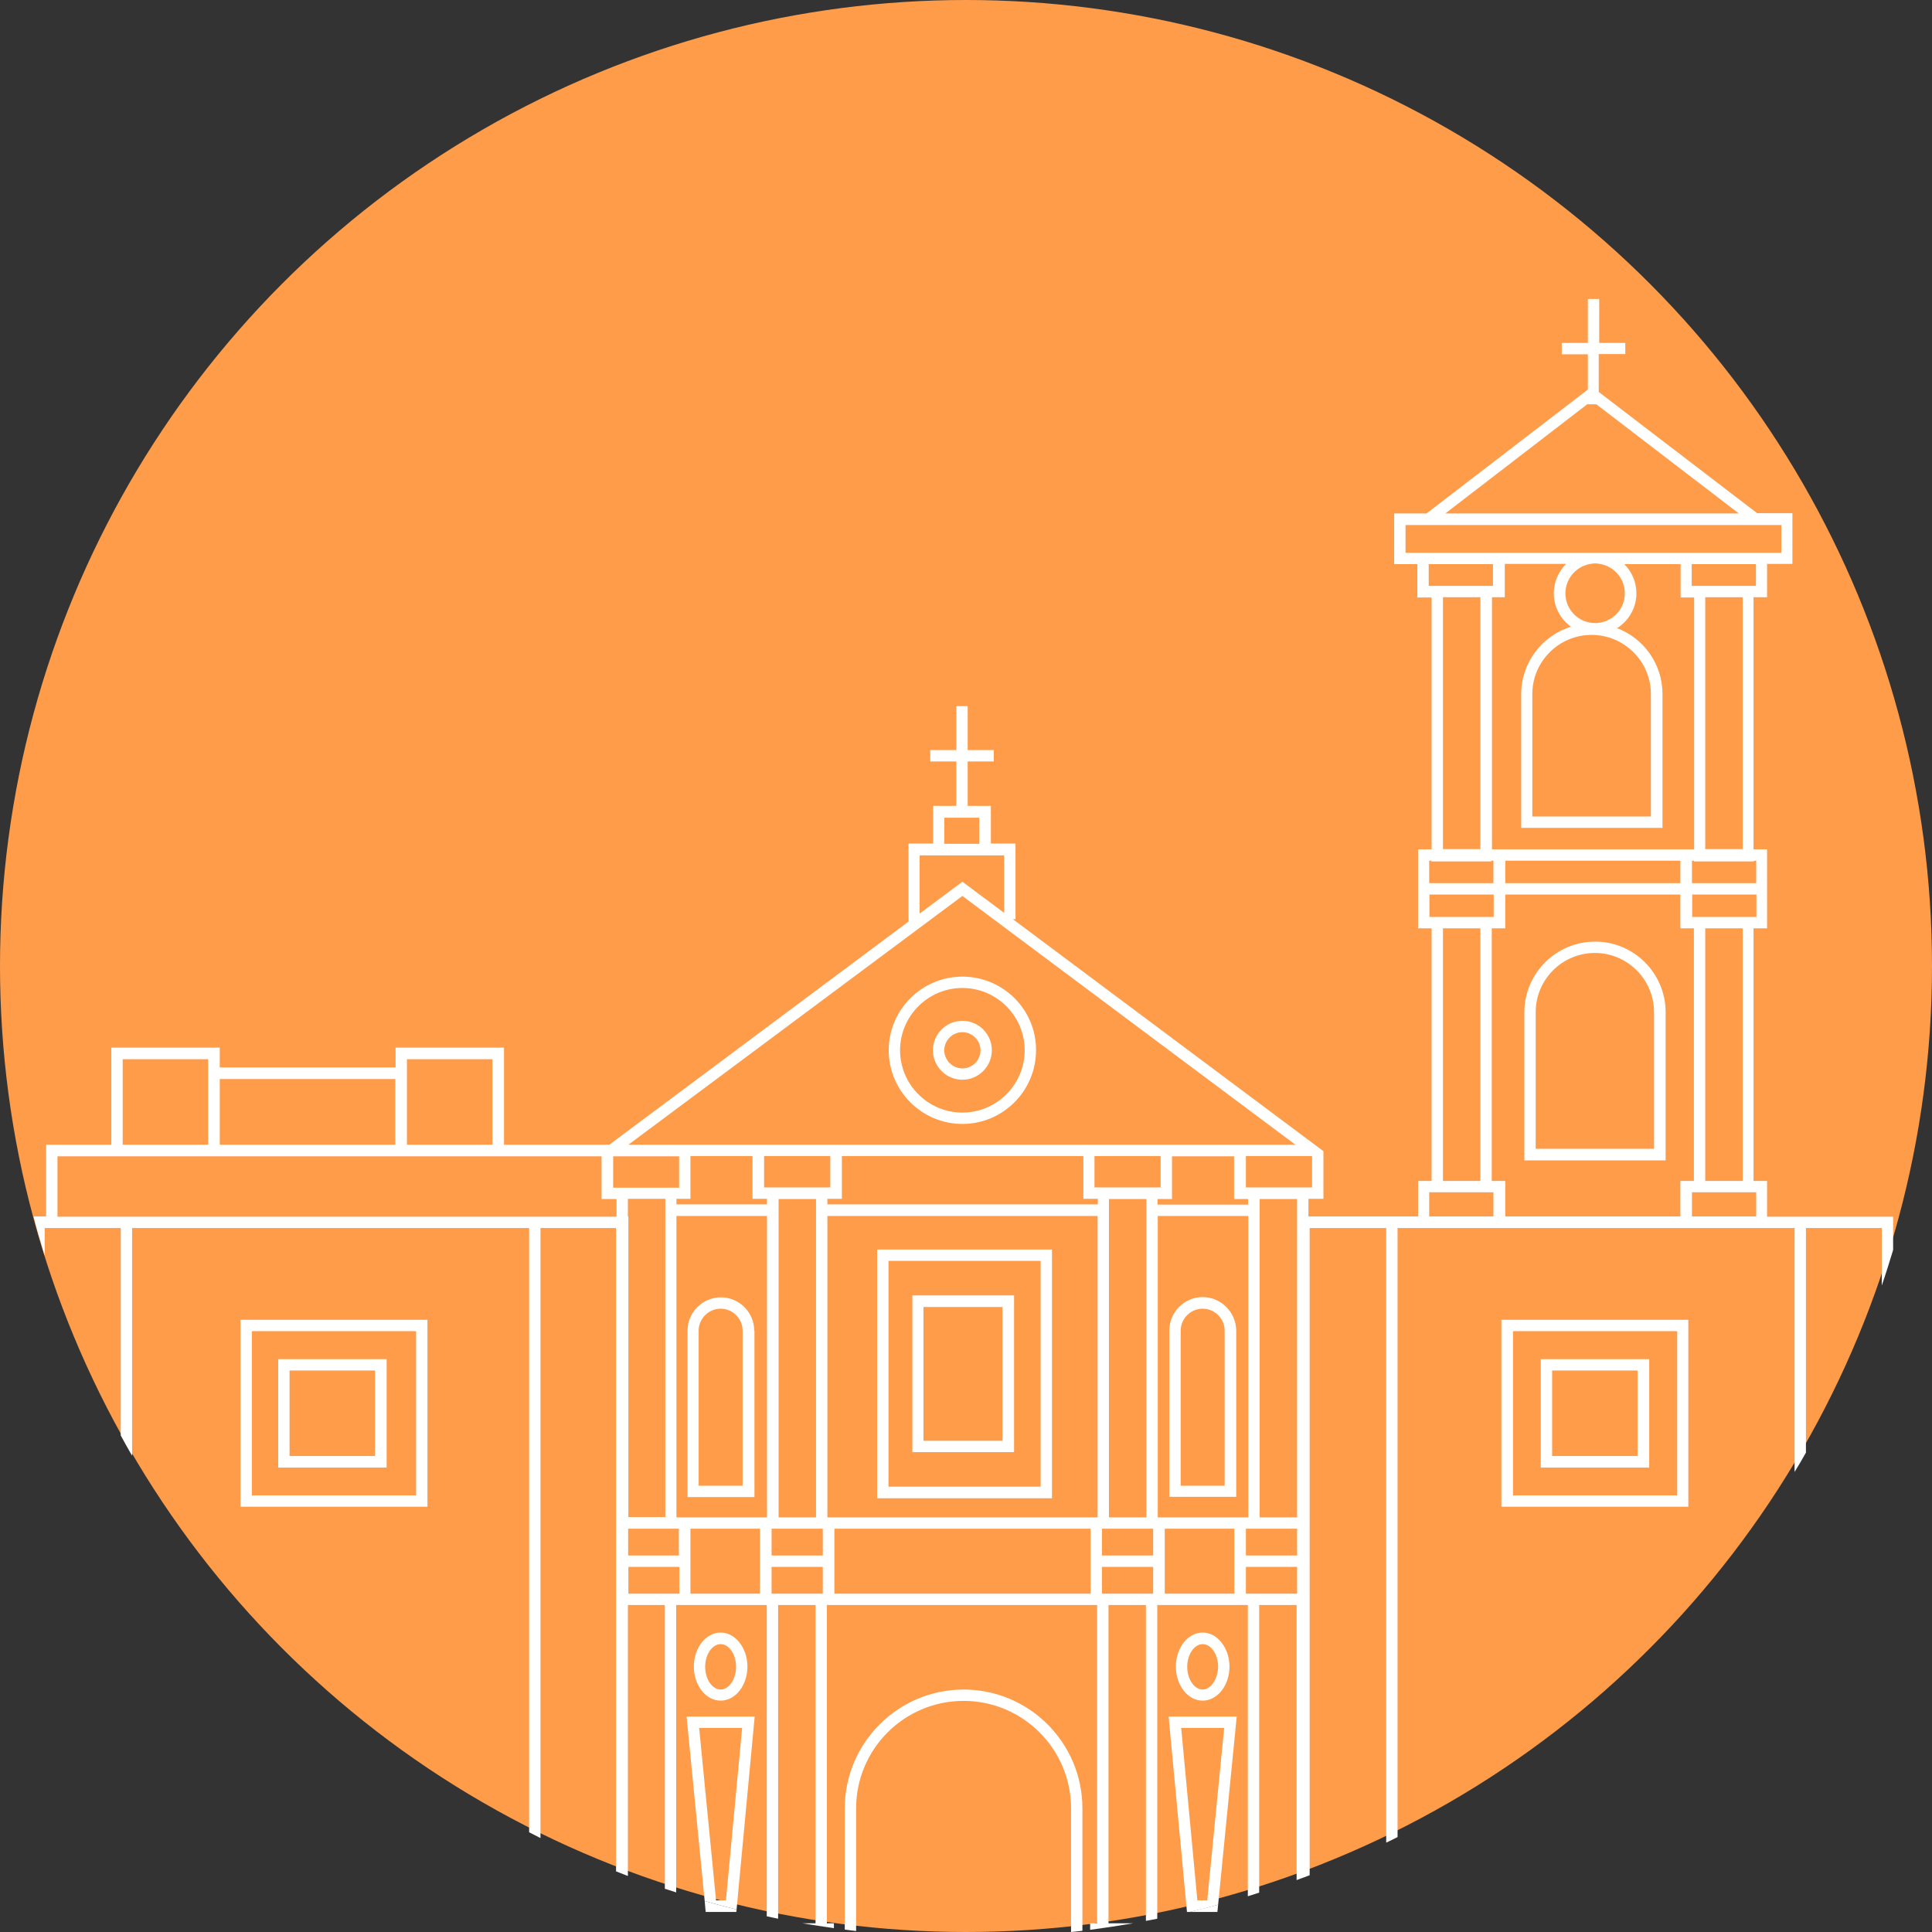<svg xmlns="http://www.w3.org/2000/svg" xmlns:xlink="http://www.w3.org/1999/xlink" id="Layer_1" x="0px" y="0px" viewBox="0 0 800 800" style="enable-background:new 0 0 800 800;" xml:space="preserve"><rect x="0" y="0" width="800" height="800" fill="#333333" stroke="none"/><style type="text/css">	.st0{fill:#FF9C4A;}	.st1{fill:#FFFFFF;}</style><circle class="st0" cx="400" cy="400" r="400"></circle><g>	<path class="st1" d="M504.4,788.7c-3.9,1-7.8,2-11.8,3h11.5L504.4,788.7z"></path>	<path class="st1" d="M304.9,791.7l0.1-1c-4.4-1.1-8.8-2.3-13.2-3.5l0.4,4.5H304.9z"></path>	<path class="st1" d="M498,537.1c-7.6,0-13.8,6.2-13.8,13.8v68.9h27.7V551C511.8,543.3,505.6,537.1,498,537.1z M507.1,615.2h-18.2   V551c0-5,4.1-9.1,9.1-9.1c5,0,9.1,4.1,9.1,9.1V615.2z"></path>	<path class="st1" d="M512.1,710.8h-28.2l7.6,80.9h1.1c4-0.9,7.9-1.9,11.8-3L512.1,710.8z M489.1,715.5h17.8l-7,71.4h-4.1   L489.1,715.5z"></path>	<path class="st1" d="M498,676c-6.1,0-11.1,6.3-11.1,14.1c0,7.8,5,14.1,11.1,14.1c6.1,0,11.1-6.3,11.1-14.1   C509.1,682.4,504.1,676,498,676z M498,699.6c-3.5,0-6.4-4.3-6.4-9.4c0-5.1,2.9-9.4,6.4-9.4c3.5,0,6.4,4.3,6.4,9.4   C504.3,695.2,501.4,699.6,498,699.6z"></path>	<path class="st1" d="M435.6,517.4h-72.4v103h72.4V517.4z M430.9,615.6h-63v-93.5h63V615.6z"></path>	<path class="st1" d="M419.9,536.4h-42.1v64.9h42.1V536.4z M415.1,596.6h-32.7v-55.4h32.7V596.6z"></path>	<path class="st1" d="M312.3,551c0-7.6-6.2-13.8-13.8-13.8c-7.6,0-13.8,6.2-13.8,13.8v68.9h27.7V551z M307.5,615.2h-18.2V551   c0-5,4.1-9.1,9.1-9.1c5,0,9.1,4.1,9.1,9.1V615.2z"></path>	<path class="st1" d="M312.5,710.8h-28.2l7.5,76.4c4.4,1.2,8.8,2.4,13.2,3.5L312.5,710.8z M289.5,715.5h17.8l-6.7,71.4h-4.1   L289.5,715.5z"></path>	<path class="st1" d="M298.4,676c-6.1,0-11.1,6.3-11.1,14.1c0,7.8,5,14.1,11.1,14.1c6.1,0,11.1-6.3,11.1-14.1   C309.5,682.4,304.5,676,298.4,676z M298.4,699.6c-3.5,0-6.4-4.3-6.4-9.4c0-5.1,2.9-9.4,6.4-9.4c3.5,0,6.4,4.3,6.4,9.4   C304.8,695.2,301.9,699.6,298.4,699.6z"></path>	<path class="st1" d="M99.6,546.5v77.4H177v-77.4H99.6z M172.3,619.2h-68v-68h68V619.2z"></path>	<path class="st1" d="M160.1,562.8h-44.9v44.9h44.9V562.8z M155.3,602.9h-35.4v-35.4h35.4V602.9z"></path>	<path class="st1" d="M621.7,623.9h77.4v-77.4h-77.4V623.9z M626.5,551.2h68v68h-68V551.2z"></path>	<path class="st1" d="M638,607.7h44.9v-44.9H638V607.7z M642.7,567.5h35.4v35.4h-35.4V567.5z"></path>	<path class="st1" d="M18.6,508.5h0.6H50v85.9c1.5,2.8,3.1,5.6,4.7,8.4v-94.3h164.4v250.2c1.6,0.8,3.1,1.6,4.7,2.4V508.5h31.3v119.8   v4.7v11.1v4.7v11.1v4.7v110.3c1.6,0.6,3.3,1.3,4.9,1.9V664.6h0.9h14.4v117.5c1.6,0.5,3.1,1,4.7,1.5V664.6h5.8h28.8h2.9v128.9   c1.6,0.3,3.1,0.7,4.7,1V664.6h15.5v131.8h-5.4c4.3,0.7,8.6,1.4,13,2v-2h-2.9V664.6h2.9h106.1h2.9v131.8h-2.9v2.7   c6-0.8,11.9-1.7,17.8-2.7h-10.2V664.6h15.5v130.8c1.6-0.3,3.2-0.6,4.7-0.9V664.6h2.9h28.8h5.8v120.6c1.6-0.5,3.2-1,4.7-1.5V664.6   h15.5v113.9c1.8-0.7,3.6-1.3,5.4-2v-268h15.7H574V763c1.6-0.8,3.2-1.5,4.7-2.3V508.5h8.5h36.1h72.5h36.1h11.2v101   c1.6-2.6,3.2-5.3,4.7-8v-93h15.7h15.7v23.8c1.7-4.9,3.2-9.8,4.7-14.7v-13.8h-20.5h-20.5h-11.2V489h-5.6V384.4h5.6v-14v-4.7v-14   h-5.6V247.3h0.3h5.3v-13.8h10.5v-21h-14.6l-65.6-50.2v-15.7H673V142h-10.8v-18.2h-4.7V142h-10.8v4.7h10.8v14.6l-66.8,51.3h-13.4v21   h9.6v13.8h5.9v104.3h-5.6v14v4.7v14h5.6V489h-5.6v14.7h-8.5h-20.5h-16.4v-7.3h6.2v-17.7v-2l-0.5-0.4l-128.1-95.7h1.1v-31.3h-10.2   v-15.6h-9.6v-18.4h10.8v-4.7h-10.8v-18.2h-4.7v18.2h-10.8v4.7h10.8v18.4h-9.6v15.6h-10.2v32.3L252.3,474h-43.6v-40.2h-44.9v8.2H91   v-8.2H46.1V474h-27v29.7h-5.2c1.4,5.5,3,10.9,4.6,16.2V508.5z M695.8,503.7h-72.5V489h-5.6V384.4h5.6v-14h72.5v14h5.6V489h-5.6   V503.7z M660.5,258c-6.8,0-12.3-5.5-12.3-12.3c0-5.9,4.2-10.9,9.8-12.1c0.8-0.2,1.7-0.3,2.5-0.3s1.7,0.1,2.5,0.3   c5.6,1.2,9.8,6.1,9.8,12.1C672.8,252.5,667.3,258,660.5,258z M683.6,287.4v50.7h-49.1v-50.7c0-13.5,11-24.5,24.5-24.5   C672.6,262.9,683.6,273.9,683.6,287.4z M643.4,245.7c0,5.7,2.8,10.7,7.1,13.8c-11.9,3.7-20.6,14.8-20.6,27.9v55.4h58.5v-55.4   c0-12.5-7.8-23.1-18.8-27.3c4.8-3,8-8.4,8-14.4c0-4.7-1.9-9-5-12.1h23.3v13.8h5.6v104.3h-78.1h-5.6V247.3h5.3v-13.8h25.4   C645.3,236.7,643.4,241,643.4,245.7z M695.8,356.4v9.3h-72.5v-9.3H695.8z M727.2,493.7v10h-26.6v-10h0.8h24.9H727.2z M706.1,489   V384.4h15.5V489H706.1z M727.2,379.7h-0.8h-24.9h-0.8v-9.3h26.6V379.7z M727.2,356.4v9.3h-26.6v-9.3h0.8v0.3h24.9v-0.3H727.2z    M706.1,351.7V247.3h0.3h15.2v104.3H706.1z M727.2,242.6h-0.6h-0.3h-24.7h-0.3h-0.8v-9h26.6V242.6z M657.5,167.2v0.2h3.5l59,45.2   H598.5L657.5,167.2z M582,228.9v-11.5h10.2l0,0l0.1,0h145.3v11.5h-74.3h-5.8H623h-36.1H582z M591.6,242.6v-9h26.6v9h-0.6h-24.9   H591.6z M613,247.3v104.3h-15.5V247.3H613z M591.9,356.4h0.8v0.3h24.9v-0.3h0.8v9.3h-26.6V356.4z M591.9,379.7v-9.3h26.6v9.3h-0.8   h-24.9H591.9z M613,384.4V489h-15.5V384.4H613z M591.9,493.7h0.8h24.9h0.8v10h-26.6V493.7z M260,503.7v-7.3h15.5v131.8h-15.3V503.7   H260z M281.2,659.9h-1h-19.1h-0.9v-11.1h21.1V659.9z M281.2,644.1h-21.1V633h20h1V644.1z M314.7,644.1v4.7v11.1h-28.8v-11.1v-4.7   V633h28.8V644.1z M317.6,628.3h-2.9h-28.8h-5.8V503.5h37.5V628.3z M317.6,498.7h-37.5v-2.3h5.8v-17.7h25.7v17.7h6V498.7z    M340.7,659.9h-21.2v-11.1h21.2V659.9z M340.7,644.1h-21.2V633h21.2V644.1z M322.4,628.3V503.5v-4.7v-2.3h15.5v2.3v4.7v124.8H322.4   z M317.6,491.7h-1.2v-13h27.4v13h-1.2H317.6z M451.6,644.1v4.7v11.1H345.5v-11.1v-4.7V633h106.1V644.1z M454.4,628.3h-2.9H345.5   h-2.9V503.5h111.9V628.3z M454.4,498.7H342.6v-2.3h6v-17.7h100v17.7h6V498.7z M477.5,659.9h-21.2v-11.1h21.2V659.9z M477.5,644.1   h-21.2V633h21.2V644.1z M459.2,628.3V503.5v-4.7v-2.3h15.5v2.3v4.7v124.8H459.2z M454.4,491.7h-1.2v-13h27.4v13h-1.2H454.4z    M516.8,496.5v2.3h-37.5v-2.3h6v-17.7h25.7v17.7H516.8z M511.1,644.1v4.7v11.1h-28.8v-11.1v-4.7V633h28.8V644.1z M482.3,628.3h-2.9   V503.5h37.5v124.8h-5.8H482.3z M537.1,659.9h-20.2h-1v-11.1h21.2V659.9z M537.1,644.1h-21.2V633h1h20.2V644.1z M537.1,628.3h-15.5   V496.5h15.5V628.3z M543.2,491.7h-1.4h-24.9h-1v-13h20.5h6.9V491.7z M391,338.6h14.5v10.8H391V338.6z M380.8,354.2h35V378   l-17.3-12.9l-17.7,13.2V354.2z M398.5,371l137.9,103h-0.1H260.2L398.5,371z M253.8,478.8h27.4v13h-1h-24.9h-1.4V478.8z    M168.5,438.6h35.4V474h-35.4V438.6z M91,446.8h72.7V474H91V446.8z M50.8,438.6h35.4V474H50.8V438.6z M23.8,478.8h22.3H91h72.7   h44.9h37.3h3.2v17.7h6.2v7.3h-36H54.8H23.8V478.8z"></path>	<path class="st1" d="M399,699.6c-27.1,0-49.2,22.1-49.2,49.2V799c1.6,0.2,3.2,0.4,4.7,0.6v-50.8c0-24.5,19.9-44.5,44.5-44.5   c24.5,0,44.5,19.9,44.5,44.5V800c1.6-0.2,3.2-0.3,4.7-0.5v-50.7C448.2,721.6,426.1,699.6,399,699.6z"></path>	<path class="st1" d="M398.5,422.7c-6.7,0-12.2,5.5-12.2,12.2c0,6.7,5.5,12.2,12.2,12.2s12.2-5.5,12.2-12.2   C410.7,428.2,405.3,422.7,398.5,422.7z M398.5,442.4c-4.1,0-7.5-3.4-7.5-7.5c0-4.1,3.4-7.5,7.5-7.5s7.5,3.4,7.5,7.5   C406,439.1,402.6,442.4,398.5,442.4z"></path>	<path class="st1" d="M398.5,404.4c-16.8,0-30.5,13.7-30.5,30.5c0,16.8,13.7,30.5,30.5,30.5c16.8,0,30.5-13.7,30.5-30.5   C429.1,418.1,415.4,404.4,398.5,404.4z M398.5,460.7c-14.2,0-25.8-11.6-25.8-25.8c0-14.2,11.6-25.8,25.8-25.8   c14.2,0,25.8,11.6,25.8,25.8C424.3,449.1,412.7,460.7,398.5,460.7z"></path>	<path class="st1" d="M660.5,389.9c-16.1,0-29.3,13.1-29.3,29.3v61.3h58.5v-61.3C689.7,403,676.6,389.9,660.5,389.9z M685,475.7   h-49.1v-56.6c0-13.5,11-24.5,24.5-24.5c13.5,0,24.5,11,24.5,24.5V475.7z"></path></g></svg>